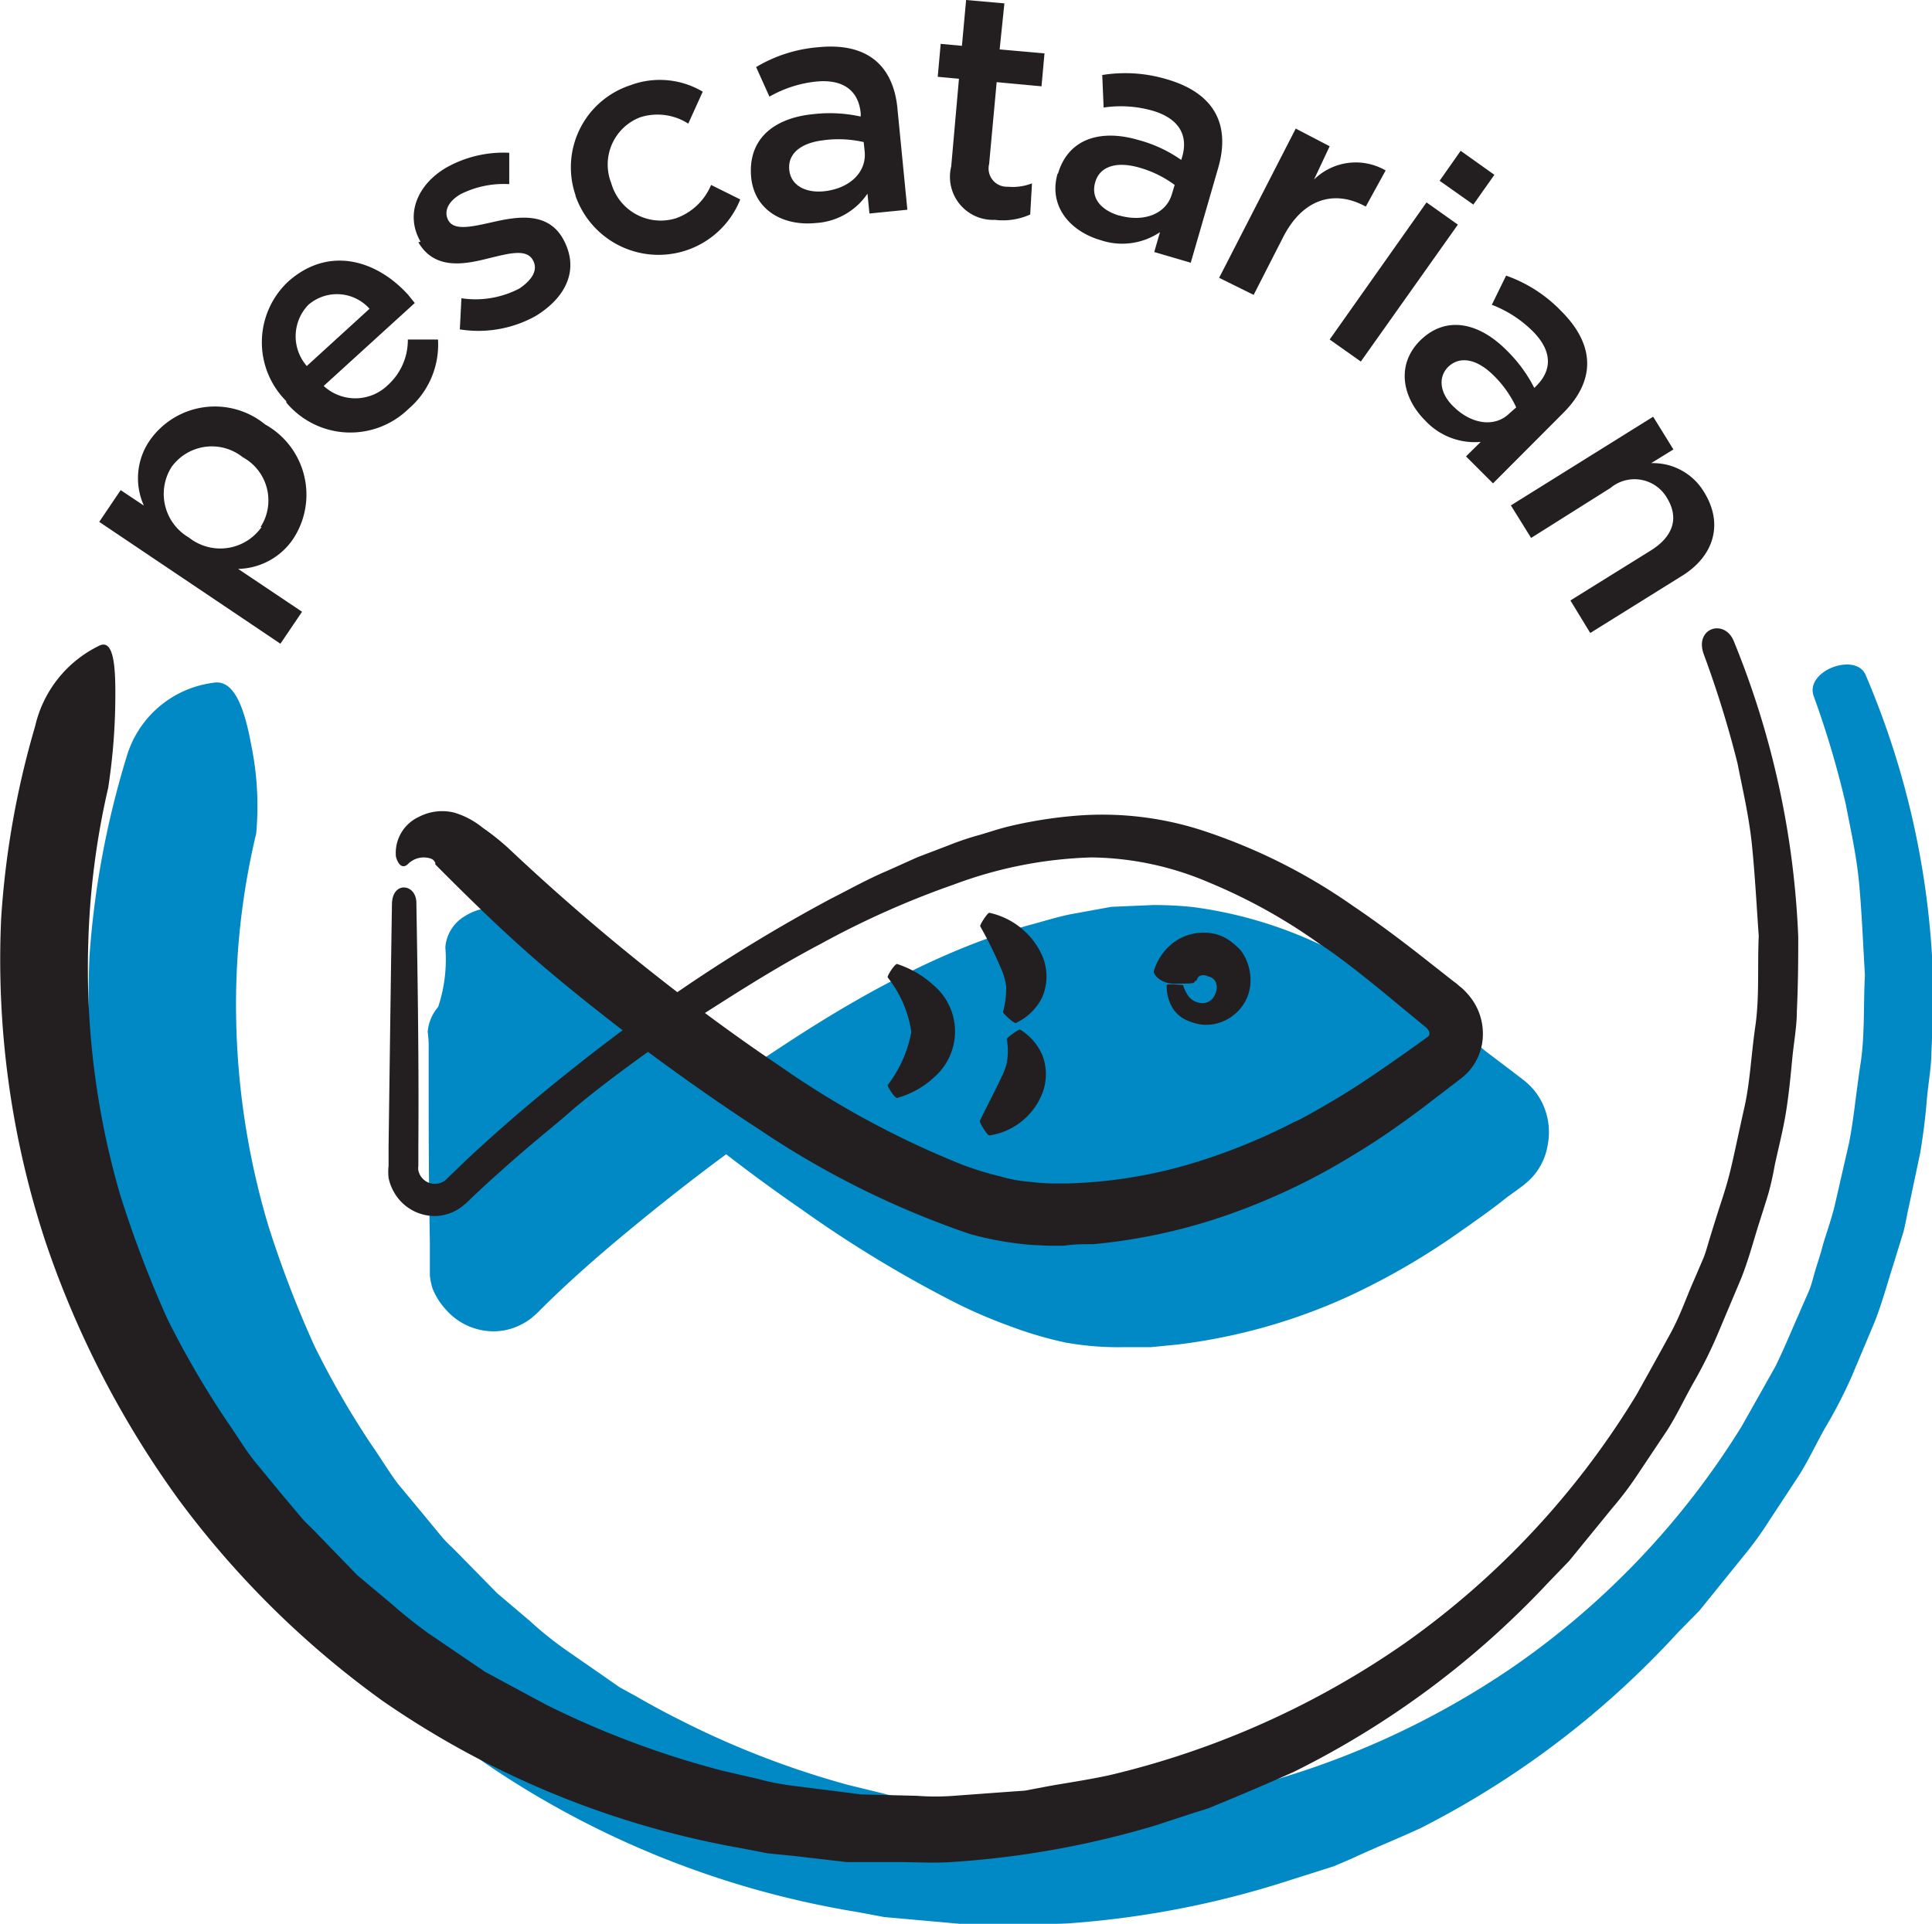 <svg xmlns="http://www.w3.org/2000/svg" viewBox="0 0 97.35 96.95"><defs><style>.cls-1{fill:#0089c4;}.cls-2{fill:#231f20;}</style></defs><g id="Layer_2" data-name="Layer 2"><g id="Layer_1-2" data-name="Layer 1"><path class="cls-1" d="M12.91,42a37.1,37.1,0,0,0-1,7.47A38.91,38.91,0,0,0,13.53,61.8a54.87,54.87,0,0,0,2.3,6,43.73,43.73,0,0,0,2.88,5c.49.7.9,1.4,1.36,2l1.27,1.53.94,1.14c.27.31.5.51.64.65l2.13,2.17,1.65,1.4a18.11,18.11,0,0,0,1.8,1.45l1.86,1.29.86.6.84.46c1,.58,1.83,1,2.09,1.13a44.62,44.62,0,0,0,8.58,3.33l1.72.42a13.26,13.26,0,0,0,1.73.35l3.28.45,2.73.1a11.3,11.3,0,0,0,1.79,0l2.38-.15,1.1-.07,1.25-.2c.88-.15,1.88-.28,2.95-.49A42.33,42.33,0,0,0,76.25,84,40.83,40.83,0,0,0,87.76,71.88l1.69-3c.47-.95.83-1.85,1.18-2.63.17-.4.33-.76.48-1.1s.23-.67.32-1c.18-.59.32-1,.41-1.36s.38-1.13.6-2l.73-3.19c.24-1.21.36-2.58.58-4s.14-2.94.22-4.46c-.09-1.51-.15-3-.28-4.49s-.44-2.84-.68-4.1a47.39,47.39,0,0,0-1.61-5.44C90.9,33.82,93.48,32.85,94,34a42.41,42.41,0,0,1,3.4,15.2c0,1,0,2.3-.08,3.82,0,.76-.16,1.56-.23,2.41s-.18,1.74-.33,2.65l-.59,2.79c-.11.48-.18,1-.33,1.44l-.44,1.43c-.32,1-.57,1.94-.94,2.88l-1.17,2.78A24.56,24.56,0,0,1,91.94,72c-.47.84-.86,1.69-1.35,2.44L89.17,76.6a17.89,17.89,0,0,1-1.35,1.86l-2.19,2.71-1.1,1.12A45.5,45.5,0,0,1,71.6,92.12c-1.16.54-2.33,1-3.5,1.55l-.89.38-.91.29-1.83.58a46.74,46.74,0,0,1-10.52,2c-.89.07-1.79,0-2.68.05s-1.8.06-2.69,0l-2.69-.24-1.34-.12-1.33-.25a46.53,46.53,0,0,1-18.71-7.46A48.12,48.12,0,0,1,13.8,78.41a49.84,49.84,0,0,1-6.87-13.3A46.32,46.32,0,0,1,4.51,48.17a44.89,44.89,0,0,1,1.86-10,5.25,5.25,0,0,1,4.37-3.76c1.09-.21,1.6,1.39,1.92,3.14A15.24,15.24,0,0,1,12.91,42ZM77.62,55.41a3.26,3.26,0,0,0-.8-.94L76.21,54l-1.32-1a45.23,45.23,0,0,0-8.14-5.29,21.6,21.6,0,0,0-6.65-2,18.6,18.6,0,0,0-2-.1L56,45.7l-2.09.38c-.71.15-1.4.37-2.12.56-6.4,1.8-12.17,6-13.78,7l-1.6,1.21a71.54,71.54,0,0,1-6.71-5.46c-1.12-1.07-2-1.95-2.68-2.65l-.13-.13-.21-.19a2.64,2.64,0,0,0-1.57-.66,2.65,2.65,0,0,0-1.67.4,2,2,0,0,0-1,1.58,7.6,7.6,0,0,1-.36,3A2.23,2.23,0,0,0,21.55,52a5.17,5.17,0,0,1,.05.77c0,.49,0,1.2,0,2.11,0,1.82,0,4.43.06,7.68v1.41l0,.3a3.56,3.56,0,0,0,.12.62A3.41,3.41,0,0,0,22.47,66a3.19,3.19,0,0,0,2.31,1.09,3,3,0,0,0,1.34-.27,3.25,3.25,0,0,0,.6-.35,5.43,5.43,0,0,0,.43-.38c1.3-1.31,2.81-2.65,4.44-4s3.24-2.62,5-3.92c1.14.88,2.38,1.8,3.79,2.77a61.21,61.21,0,0,0,7.78,4.72,24.65,24.65,0,0,0,2.7,1.16,19.36,19.36,0,0,0,2.84.84,15.15,15.15,0,0,0,2.94.23c.46,0,.91,0,1.36,0l1.32-.13a29.1,29.1,0,0,0,8.91-2.56A35.87,35.87,0,0,0,73.67,62c1.21-.84,1.84-1.33,1.84-1.33l.46-.36L76.4,60l.27-.2a3.82,3.82,0,0,0,.56-.5A3.2,3.2,0,0,0,78,57.62,3.36,3.36,0,0,0,77.62,55.41Z"/><path class="cls-2" d="M90.61,47.21c0,1,0,2.27-.07,3.76,0,.75-.15,1.54-.23,2.37S90.15,55.05,90,56s-.38,1.81-.58,2.75a14.49,14.49,0,0,1-.32,1.42c-.14.46-.29.93-.44,1.4-.3.94-.55,1.91-.92,2.84l-1.15,2.73a22.94,22.94,0,0,1-1.28,2.58c-.46.82-.85,1.66-1.33,2.4l-1.41,2.11A17.29,17.29,0,0,1,81.24,76l-2.17,2.66L78,79.77A44.73,44.73,0,0,1,65.2,89.29c-1.13.51-2.29,1-3.44,1.48l-.87.36-.89.28L58.2,92a46,46,0,0,1-10.29,1.84c-.88.06-1.75,0-2.63,0s-1.75,0-2.62,0L40,93.53l-1.31-.13-1.29-.25a45.65,45.65,0,0,1-18.13-7.44A46.74,46.74,0,0,1,9,75.57,48.6,48.6,0,0,1,2.32,62.66,45.39,45.39,0,0,1,.06,46.25,44.38,44.38,0,0,1,1.77,36.6,6,6,0,0,1,5,32.54c.74-.36.83,1.07.81,2.74a30.74,30.74,0,0,1-.36,4.43,39.42,39.42,0,0,0-1,7.76A40.79,40.79,0,0,0,6.06,60.23a57,57,0,0,0,2.38,6.25,46.23,46.23,0,0,0,3,5.15c.51.73.94,1.46,1.42,2.05l1.31,1.59,1,1.19c.27.32.52.53.66.68L18,79.38l1.72,1.44a23.32,23.32,0,0,0,1.88,1.5l1.94,1.32.9.61.87.47L27.5,85.9a45.72,45.72,0,0,0,8.92,3.34l1.78.41A12.49,12.49,0,0,0,40,90l3.39.43,2.82.07a11.83,11.83,0,0,0,1.85,0l2.45-.18,1.13-.08L52.91,90c.91-.16,1.94-.31,3-.54a43.56,43.56,0,0,0,14.89-6.66A42,42,0,0,0,82.46,70.29c.61-1.09,1.18-2.12,1.7-3.07s.83-1.89,1.19-2.69l.48-1.12c.14-.35.22-.68.32-1,.18-.59.33-1.06.43-1.38s.39-1.14.6-2,.44-2,.72-3.24.34-2.64.55-4.09.1-3,.17-4.53c-.11-1.54-.19-3.08-.34-4.56s-.48-2.86-.73-4.14A52.38,52.38,0,0,0,85.86,33c-.51-1.33,1-1.84,1.49-.72A44,44,0,0,1,90.61,47.21ZM14.13,32.44,5,26.3l1.08-1.6,1.17.78a3.35,3.35,0,0,1,.28-3.26,4,4,0,0,1,5.83-.83l0,0a4.05,4.05,0,0,1,1.45,5.71A3.43,3.43,0,0,1,12,28.67l3.22,2.16Zm-1-5.88a2.48,2.48,0,0,0-.9-3.52h0a2.5,2.5,0,0,0-3.59.5,2.54,2.54,0,0,0,.88,3.55l0,0A2.54,2.54,0,0,0,13.18,26.56Zm1.29-6.35a4.19,4.19,0,0,1,.08-6c2-1.81,4.42-1.16,6.06.64l.34.42-4.59,4.18a2.35,2.35,0,0,0,3.24-.05,3.05,3.05,0,0,0,1-2.29l1.52,0a4.26,4.26,0,0,1-1.49,3.5,4.2,4.2,0,0,1-6.15-.32Zm1-1.73,3.2-2.92a2.2,2.2,0,0,0-3.08-.2A2.28,2.28,0,0,0,15.49,18.48Zm5.66-6.27c.81,1.39,2.28,1.13,3.53.81,1-.24,1.9-.5,2.23.07v0c.29.48,0,1-.67,1.45a4.76,4.76,0,0,1-2.92.49l-.08,1.57A5.93,5.93,0,0,0,27,15.92C28.5,15,29.25,13.58,28.35,12v0c-.77-1.32-2.25-1.1-3.51-.81-1,.22-1.93.46-2.24-.07l0,0c-.25-.43-.05-.95.6-1.33a4.83,4.83,0,0,1,2.46-.51l0-1.58a5.86,5.86,0,0,0-3.16.74c-1.45.84-2.11,2.35-1.31,3.74ZM29,9.87a4.43,4.43,0,0,0,8.3.18l-1.47-.73A3,3,0,0,1,34.06,11,2.59,2.59,0,0,1,30.8,9.23v0a2.55,2.55,0,0,1,1.46-3.32,2.87,2.87,0,0,1,2.42.32l.73-1.61a4.24,4.24,0,0,0-3.66-.32A4.35,4.35,0,0,0,29,9.84Zm14.37-4,0-.16c-.11-1.16-.9-1.73-2.24-1.6a6,6,0,0,0-2.36.76l-.67-1.49a7.22,7.22,0,0,1,3.13-1c2.49-.25,3.82.94,4,3.19l.49,5-1.91.19-.1-1a3.38,3.38,0,0,1-2.61,1.48c-1.59.16-3.08-.61-3.25-2.3v0C37.67,7,39,5.94,41,5.75A7.2,7.2,0,0,1,43.35,5.87Zm-1.8,1.19c-1.21.12-1.88.68-1.8,1.49v0c.07.8.83,1.18,1.74,1.09,1.28-.13,2.16-.94,2.06-2l-.05-.48A5.68,5.68,0,0,0,41.55,7.06Zm6.36,1.33a2.17,2.17,0,0,0,2.2,2.69,3.34,3.34,0,0,0,1.78-.27L52,9.24a2.67,2.67,0,0,1-1.22.17.92.92,0,0,1-.94-1.14l.38-4.13,2.26.21.15-1.66-2.26-.2L50.61.17,48.68,0l-.21,2.31-1.07-.1-.15,1.66,1.07.1Zm5.38.36v0c.53-1.79,2.18-2.25,4.07-1.69a6.79,6.79,0,0,1,2.14,1l.05-.16c.32-1.12-.2-1.94-1.49-2.32a5.83,5.83,0,0,0-2.47-.16l-.07-1.64A7.29,7.29,0,0,1,58.81,4c2.4.7,3.2,2.3,2.57,4.47L60,13.24l-1.84-.54.29-1a3.41,3.41,0,0,1-3,.4C53.91,11.65,52.82,10.38,53.29,8.75Zm3.09,2.11c1.23.35,2.36-.07,2.65-1.08l.14-.46a5.51,5.51,0,0,0-1.77-.87c-1.17-.34-2-.06-2.23.72v0C54.94,10,55.51,10.6,56.38,10.86Zm6.77,4L64.63,12c1-2,2.59-2.42,4.09-1.64l.1.05,1-1.82a3,3,0,0,0-3.61.46L67,7.37l-1.71-.89L61.43,14Zm5.4,3.36,4.89-6.9-1.58-1.12L67,17.11ZM75.3,8.81,73.6,7.6,72.54,9.11l1.7,1.2Zm-.13,6.55.72-1.47a7.13,7.13,0,0,1,2.77,1.78c1.77,1.76,1.7,3.55.11,5.14l-3.54,3.55L73.87,23l.74-.73a3.41,3.41,0,0,1-2.8-1.08c-1.13-1.13-1.48-2.77-.28-4l0,0c1.32-1.33,3-.93,4.38.46a7.2,7.2,0,0,1,1.4,1.9l.11-.11c.83-.83.76-1.8-.19-2.75A5.92,5.92,0,0,0,75.17,15.36Zm1.23,5.17a5.5,5.5,0,0,0-1.13-1.6c-.86-.86-1.72-1-2.3-.44l0,0c-.56.57-.37,1.39.27,2,.91.9,2.1,1.07,2.84.32Zm.75,6.58,4-2.52A1.89,1.89,0,0,1,84,25.1c.61,1,.31,1.93-.8,2.63l-4.07,2.53,1,1.64,4.56-2.84c1.67-1,2.18-2.65,1.17-4.27a3,3,0,0,0-2.66-1.45l1.12-.69L83.3,21l-7.17,4.47ZM44.74,43.87l1.49-.67,1.52-.58a14.32,14.32,0,0,1,1.56-.53c.53-.15,1-.32,1.59-.46a22.46,22.46,0,0,1,3.3-.52,16.36,16.36,0,0,1,6.26.7,28.82,28.82,0,0,1,7.71,3.84c1.17.79,2.31,1.64,3.41,2.5l1.64,1.29.2.15.1.09.16.13a3.72,3.72,0,0,1,.55.64,3,3,0,0,1,.49,1.67,2.8,2.8,0,0,1-1.09,2.22l-.43.33-1.54,1.18c-1.06.79-2.16,1.57-3.31,2.26A32.45,32.45,0,0,1,61,61.51a28.62,28.62,0,0,1-5.89,1.19c-.5,0-1,0-1.51.08l-.75,0L52,62.74a16.54,16.54,0,0,1-3.12-.55,44.72,44.72,0,0,1-10.59-5.25c-1.93-1.25-3.8-2.57-5.64-3.93-2,1.43-3.43,2.58-4,3.09s-1.9,1.55-3.45,2.95c-.39.34-.81.73-1.24,1.13l-.32.31-.17.16-.25.2a2.31,2.31,0,0,1-1.22.43A2.36,2.36,0,0,1,19.81,60a2.33,2.33,0,0,1-.23-.64,2.77,2.77,0,0,1,0-.61v-1c.07-5.18.14-10.39.17-12.17,0-1.19,1.21-1.06,1.23-.1.07,4.09.13,8.19.1,12.29v1a.65.65,0,0,0,0,.21.85.85,0,0,0,1.49.37c.48-.45.95-.93,1.51-1.43,2.17-2,4.75-4.1,7.29-6h0c-1.23-.95-2.44-1.91-3.63-2.91-2-1.68-3.84-3.47-5.69-5.33l-.12-.12,0,0s0,0,0,0a.12.12,0,0,0,0-.08.37.37,0,0,0-.25-.22,1.12,1.12,0,0,0-1.13.29c-.21.2-.46.13-.6-.38a2,2,0,0,1,1.15-2,2.54,2.54,0,0,1,1.78-.22,4.13,4.13,0,0,1,1.45.77,12.31,12.31,0,0,1,1.26,1A110.84,110.84,0,0,0,34.13,50a82.4,82.4,0,0,1,7.7-4.69C42.8,44.82,43.74,44.29,44.74,43.87Zm-3.41,3.71c-2.13,1.12-4.07,2.36-5.81,3.47,1.21.9,2.46,1.79,3.74,2.65a45.48,45.48,0,0,0,9.24,5,15.24,15.24,0,0,0,1.89.58,7.14,7.14,0,0,0,1.53.28,10,10,0,0,0,1.13.08l.76,0a24.13,24.13,0,0,0,6.22-1,30.23,30.23,0,0,0,5.21-2.11c.07,0,.94-.47,2.18-1.21s2.83-1.85,4.51-3.06c.1-.06.18-.22-.05-.46l-2.23-1.84c-1.38-1.13-2.53-2-3.1-2.35a27.94,27.94,0,0,0-5.66-3.15A15.44,15.44,0,0,0,55,43.21a21.45,21.45,0,0,0-6.92,1.36A44.36,44.36,0,0,0,41.33,47.58Zm17.14,1.8a1.3,1.3,0,0,0,.83.19c.49,0,.87,0,.88-.07s.1-.07.12-.1a.47.47,0,0,1,.12-.2.48.48,0,0,1,.44,0,.59.59,0,0,1,.35.21.63.63,0,0,1,.08.51.8.8,0,0,1-.07.2.68.68,0,0,1-.85.4.85.85,0,0,1-.54-.4,2.12,2.12,0,0,1-.22-.48s-.82-.07-.82,0a2.08,2.08,0,0,0,.21,1,1.57,1.57,0,0,0,.72.74,2.94,2.94,0,0,0,.73.24,2.16,2.16,0,0,0,1.33-.22,2.25,2.25,0,0,0,1-1,2.15,2.15,0,0,0,.21-.68,2.57,2.57,0,0,0-.09-1.07,2.46,2.46,0,0,0-.25-.56,1.75,1.75,0,0,0-.17-.24,4.48,4.48,0,0,0-.51-.44,2.25,2.25,0,0,0-.69-.33,2.58,2.58,0,0,0-1.89.25,2.75,2.75,0,0,0-1.24,1.58C58.09,49,58.23,49.23,58.47,49.38ZM45.21,55.33a4.48,4.48,0,0,0,1.89-1.07,3.05,3.05,0,0,0-.05-4.6,5,5,0,0,0-1.85-1.08c-.12,0-.51.6-.47.68A5.75,5.75,0,0,1,45.92,52a6.21,6.21,0,0,1-1.19,2.68C44.68,54.7,45.09,55.37,45.21,55.33Zm5.49-5.62A4.63,4.63,0,0,1,50.54,51c0,.08.56.6.65.55a2.77,2.77,0,0,0,1.32-1.28,2.65,2.65,0,0,0,0-2.12A3.8,3.8,0,0,0,49.85,46c-.1,0-.49.62-.46.68a20.51,20.51,0,0,1,1.11,2.27A3.27,3.27,0,0,1,50.7,49.71Zm-.84,7.51a3.4,3.4,0,0,0,2.61-2,2.68,2.68,0,0,0,.07-2,2.79,2.79,0,0,0-1.15-1.34c-.08,0-.67.42-.66.49a3.45,3.45,0,0,1,0,1.2,3.51,3.51,0,0,1-.28.74c-.25.54-.65,1.3-1.08,2.18C49.35,56.58,49.76,57.25,49.86,57.22Z"/></g></g></svg>